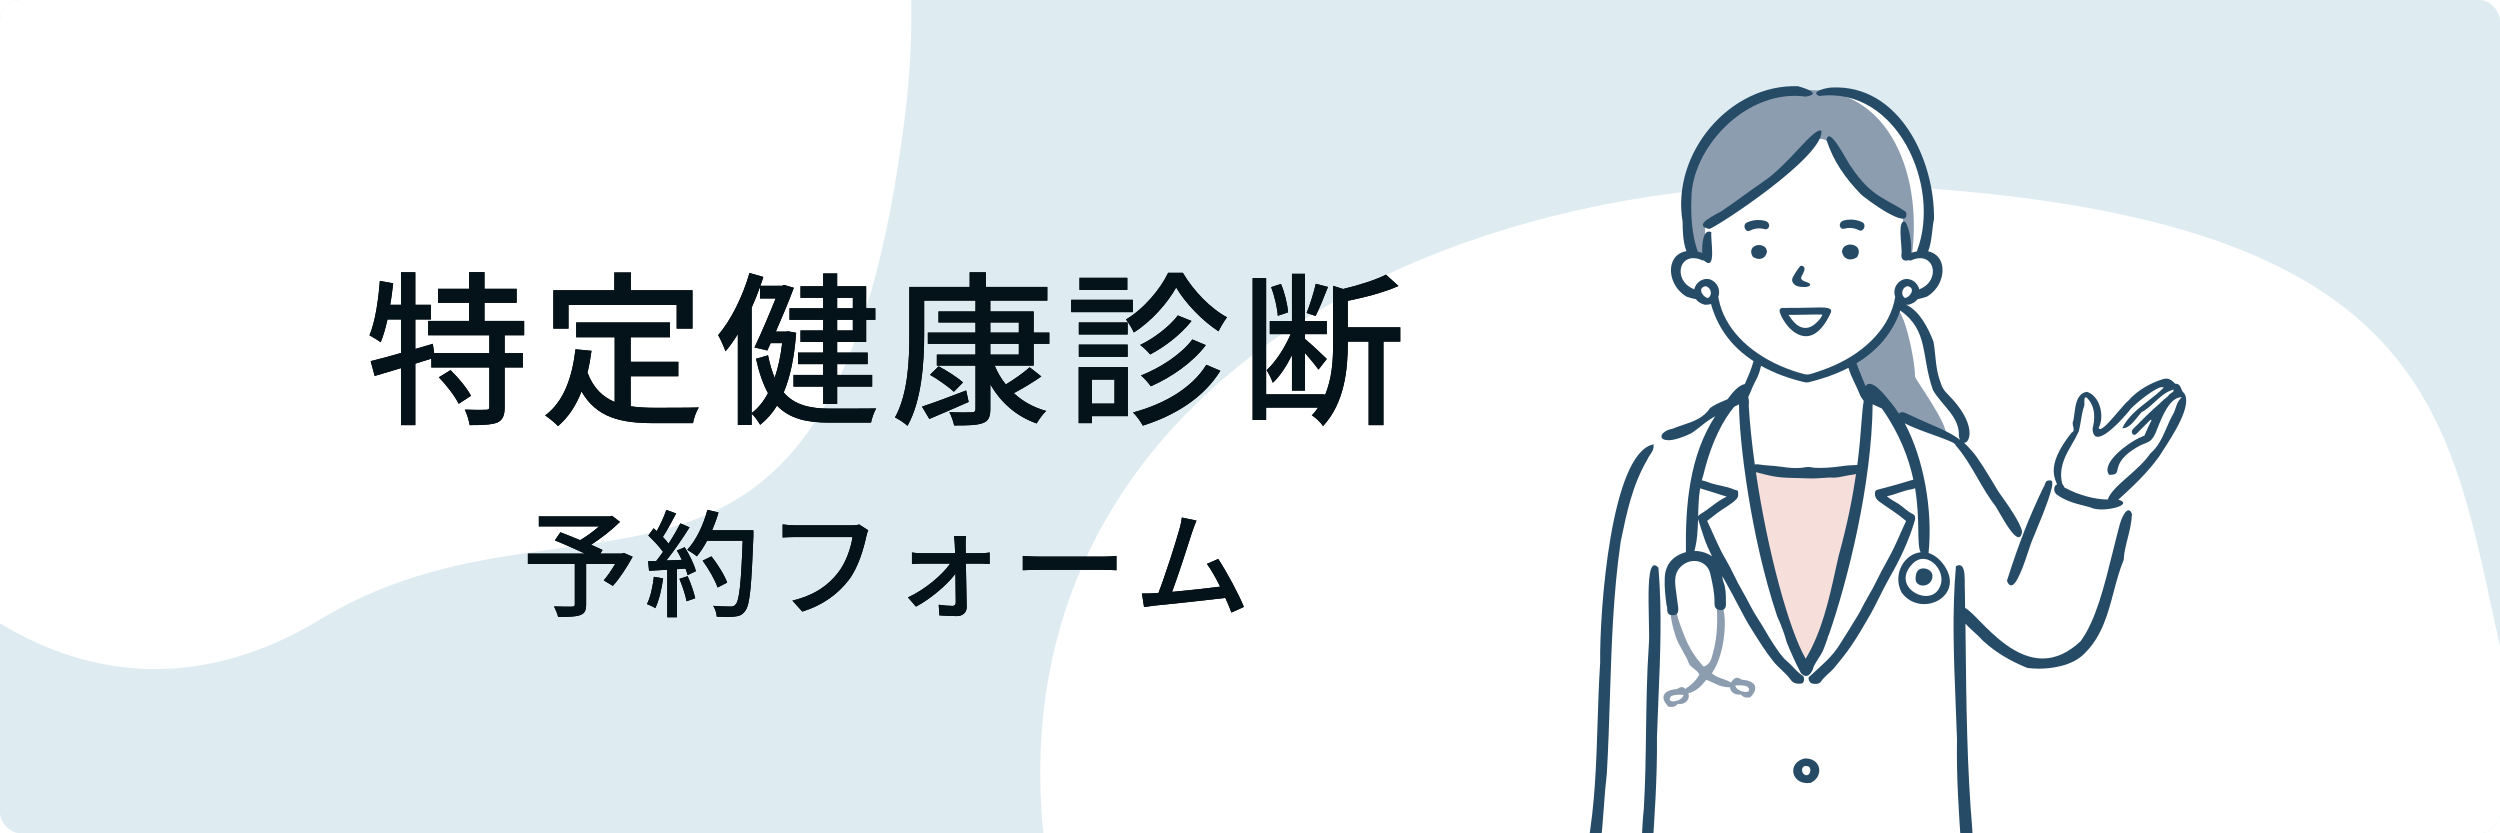 <?xml version="1.0" encoding="UTF-8"?><svg xmlns="http://www.w3.org/2000/svg" xmlns:xlink="http://www.w3.org/1999/xlink" viewBox="0 0 600 200"><defs><style>.cls-1{fill:#04131a;}.cls-1,.cls-2,.cls-3,.cls-4,.cls-5,.cls-6,.cls-7,.cls-8{stroke-width:0px;}.cls-3{fill:none;}.cls-4{fill:#264b66;}.cls-5{fill:#fff;}.cls-9{clip-path:url(#clippath);}.cls-6{fill:#8d9db0;}.cls-7{fill:#deebf1;}.cls-8{fill:#f6deda;}</style><clipPath id="clippath"><rect class="cls-3" width="600" height="200" rx="5" ry="5"/></clipPath></defs><g class="cls-9"><rect class="cls-7" width="600" height="200"/><path class="cls-5" d="m626.71,221.24c80.92,113.51-101.69,226.56-176.81,176.81-104.09-68.93-200.24-114.92-200.24-212.57,0-97.65,102.71-145.84,200.24-141.05,186.71,9.17,120.13,97.29,176.81,176.81Z"/><path class="cls-5" d="m76.82,148.68C-11.5,202.16-84.89,61.03-43.99,8.3,12.68-64.77,51.96-133.24,124.09-127.84c72.12,5.4,102.04,83.93,93.1,155.7-17.1,137.4-78.51,83.34-140.37,120.81Z"/><g><path class="cls-5" d="m433.33,22.22s-10.53-3.2-20.35,7.64c-9.82,10.84-8.81,19.1-8.34,22.14.47,3.04,1.33,8.81,1.33,8.81,0,0-2.42.47-3.43,1.72s-1.33,1.87-.7,3.27c.62,1.4.94,3.35,3.27,4.21,2.34.86,5.77,1.95,5.77,1.95,0,0,1.72,4.52,2.03,5.22.31.7,2.18,3.98,3.35,4.91,1.17.94,5.3,3.98,5.3,3.98,0,0-.47,2.96-.7,3.82-.23.86-1.21,3.09-2.67,4.27s-1.77,1.11-2.79,2.43c-1.01,1.33-1.01.47-2.73,1.33-1.72.86-1.87,1.33-2.81,2.11s-3.04,2.26-4.37,2.65c-1.33.39-5.77,2.18-5.77,2.18,0,0-3.98,1.95-5.38,4.37-1.4,2.42-4.68,9.04-6.71,20.27-2.03,11.23-2.42,32.51-2.42,32.51l-3.03,42.96,1.81,2.44,1.09.59-2.11,17.56s-.66,2.64.13,4.75,3.3,4.62,3.96,5.15,6.6,2.9,6.6,2.9l-.66,11.88-1.85,16.77,1.85,1.58,3.17.79-1.32,12.81,1,1.39s3.76,1.91,4.28,1.91,13.73,2.64,13.73,2.64l2.11,14.92s3.83,15.45,4.49,20.33c.66,4.89,1.85,10.3.92,14.39s-.53,6.73-1.19,8.45-2.24,3.83-4.49,6.73c-2.24,2.9-2.77,3.57-6.47,6.6-3.7,3.04-4.75,3.83-7.26,6.21s-4.09,2.77-3.3,4.36,2.9,3.7,4.89,3.7,6.07,1.32,8.32.79c2.24-.53,4.36-.26,6.47-3.04s7.13-5.41,8.71-6.07c1.58-.66,5.55-.4,5.55-.4,0,0-.4,3.04.79,5.02s4.36,4.75,8.32,6.6c3.96,1.85,7.53,1.72,7.53,1.72,0,0,3.7-2.11,4.89-5.02,1.19-2.9,2.38-2.24,1.72-7.13-.66-4.89-1.58-8.05-3.04-10.3s-2.77-9.38-2.77-9.38l5.55-58.49,7.79-2.11s7.79-1.72,8.05-2.77-.92-14.39-.92-14.39c0,0,3.57-.4,4.36-1.32s.53-5.55.53-5.55l-1.98-35.39-3.3-80.28s2.9,2.38,3.17,3.04,6.87,6.21,8.45,7.53,7,2.77,8.32,2.64c1.32-.13,7.39.66,10.56-4.75,3.17-5.41,5.28-13.2,5.28-13.2l4.89-17.69-2.51-3.17s-1.32-1.58-.92-1.98,5.81-5.15,5.81-5.15c0,0,6.47-7.53,6.6-8.19s4.09-9.11,4.09-9.11c0,0,.4-1.38-.07-1.47-.47-.09-.56-.56-1.18-1.32-.61-.75-1.5-.85-1.93-1.08-.42-.24-.89-.85-1.74-.56-.85.28-2.12.61-3.9,2.07-1.79,1.46-7.62,7.33-8.88,8.6-1.27,1.27-2.59,1.6-2.87,1.08-.28-.52-.38-2.02-.24-2.4.14-.38.28-4.37-.66-5.17-.94-.8-1.03-1.36-1.5-1.36s-1.5-.19-1.69,1.03c-.19,1.22-.42,3.57-.47,5.31-.05,1.74-.99,3.34-.99,3.34,0,0-1.08,1.55-1.93,3.34s-1.83,3.29-1.93,5.17c-.09,1.88.47,3.9.61,4.51.14.61-2.54-1.83-2.54-1.83l-5.69,14.43-5.88-8.27s-9.87-14.85-9.87-15.04.56-.61.75-2.12c.19-1.5-.38-4-1.93-5.83-1.55-1.83-4.94-5.74-5.59-8.32-.66-2.59-.38-7.47-1.27-9.5-.89-2.02-2.12-4.56-3.85-5.64-1.74-1.08-2.87-2.77-2.87-2.77,0,0,1.41-.28,2.16-.33.75-.05,1.69-.8,1.88-1.22.19-.42,1.6-.66,1.6-.66,0,0,1.5-.8,1.88-1.32.38-.52,1.69-.85,1.55-3.1-.14-2.26-.85-4.23-2.16-4.75s-1.5.38-.89-1.97c.61-2.35,1.03-7.33,1.03-7.33,0,0-1.32-10.34-1.83-12.22-.52-1.88-2.21-5.12-4.04-7.76s-6.53-7.52-10.2-8.56c-3.67-1.03-8.51-1.13-8.51-1.13l-2.07.24-.71.24-2.14-.41Z"/><g><path class="cls-8" d="m419.51,112.12c1.19,9.88,7.67,40,13.65,48.54,5.08-6.25,12.46-40.32,13.65-48.02-7.34,1.45-14.82,2.09-27.29-.52Z"/><g><path class="cls-6" d="m417.81,166.68c-2.44.37-3.66-2.24-1.52-3.83.7-.48,1.18-.02,1.8.29,2.96.18,4.38,1.83,1.94,4.24-1.17.11-1.59-.01-2.23-.69Zm1.62-1.87c-.97-.44-2.04-.33-2.96-.31.18,1.65,4.59,2.36,2.96.31Z"/><path class="cls-6" d="m400.47,169.63c-2.44-2.4-1.01-4.06,1.94-4.24.62-.3,1.1-.76,1.8-.29,2.14,1.59.92,4.2-1.52,3.83-.64.68-1.06.81-2.23.69Zm3.58-2.87c-.93-.02-1.99-.13-2.96.31-1.62,2.05,2.78,1.34,2.96-.31Z"/><path class="cls-6" d="m404.63,166.48c.16,0,.37-.05.57-.1l.08-.02c1.87-.46,3.11-1.78,4.08-3.02l.14-.18.22.08c.53.19,1.04.43,1.53.67.92.44,1.79.85,2.78.95.12.01.25.03.38.05.19.03.37.05.54.05.3,0,.51-.08.63-.48.17-.52-.08-.69-.82-1.03l-.1-.05c-.39-.18-.82-.33-1.23-.47-.8-.28-1.63-.57-2.35-1.15l-.23-.19.16-.24c2.66-4.02,3.55-11.57,2.55-15.39-.28-1.07-.69-1.82-1.2-2.21-.25.43-.36.95-.32,1.61.17,3.19.21,7.37-.95,11.44-.04.14-.08.28-.11.42-.27,1.01-.57,2.15-1.91,2.69l-.21.08-.15-.17c-1.89-2.09-3.31-4.35-4.34-6.92-1-2.49-2.03-5.07-2.3-7.86-.03-.27-.11-.31-.48-.35-.09-.01-.19-.02-.27-.04-.04,0-.08-.01-.11-.01-.21,0-.27.29-.29.52-.19,2.68.51,5.23,1.18,7.41.39,1.27,1.05,2.42,1.68,3.53.56.97,1.13,1.97,1.53,3.06.2.54.66.89,1.15,1.26.48.36.97.74,1.31,1.33l.09.16-.1.16c-.72,1.22-1.73,2.24-3.11,3.14-.56.36-.53.71-.43.99.08.24.19.28.37.28Z"/></g><g><path class="cls-6" d="m430.25,21.92c-31.58,2.35-28.63,41.02-21.09,40.18,0,.04.07-8.37.07-8.51,4.01-1.97,17.92-10.6,20.67-14.21,10.63-15.54,11.17,3.37,18.12,6.99,3.03,2.97,8.76,5.68,8.57,5.68,1.07,6.58-.58,9.88,2.27,9.28,2.7-20.34-6.16-42.56-28.63-39.41Z"/><path class="cls-6" d="m453.74,77.6c-1.26,2.99-6.94,8.57-9.42,9.39,3.29,10.16,2.98,5.63,7.33,9.53,3.37,5.56,11.03,5.79,15.36,7.92.57-2.66-7.36-13.45-7.41-14.03.08-4.68-4.11-23.48-5.85-12.81Z"/></g></g><g><path class="cls-4" d="m436.12,73.8c-2.65.05-5.23.13-7.9.1-.43,0-.97-.03-1.09.47-.08.35.08.77.21,1.1.27.7.68,1.35,1.1,1.97.94,1.34,2.25,2.63,3.87,3.09.36.1.73.16,1.11.16,2.35,0,4-2.1,5.1-3.94.32-.54.64-1.12.87-1.71.05-.12.08-.24.09-.36,0-.03,0-.05,0-.08-.04-.65-1.1-.72-1.58-.77-.6-.06-1.19-.04-1.79-.03Zm.97,2.29c-.3.54-.76,1-1.21,1.42-.7.66-1.6,1.19-2.58,1.19-1.89,0-3.12-1.74-4.07-3.14,2.54.04,5.37-.1,7.86-.08.43,0,.24.17,0,.6Z"/><path class="cls-4" d="m432.79,65.49c.3-.52.38-1,.22-1.32-.12-.23-.36-.38-.65-.39-.29,0-.42.18-.53.34l-.45.63c-.12.17-.25.35-.36.53-.09.15-.18.29-.27.44-.07.13-.15.25-.24.41-.16.25-.32.51-.38.82-.09.44.07.89.44,1.25.4.39.98.55,1.4.62.27.04.55.05.82.06h.09c.07,0,.14,0,.21,0,.33,0,.59-.03.82-.11.41-.13.6-.32.53-.55-.05-.12-.19-.2-.34-.29l-.04-.02c-.16-.09-.32-.16-.45-.21-.1-.04-.2-.07-.31-.1-.14-.04-.26-.08-.38-.13-.21-.1-.38-.24-.51-.4-.1-.13-.15-.25-.15-.36,0-.2.11-.4.22-.58.12-.2.22-.41.32-.63Z"/><path class="cls-4" d="m422.19,58.8c-.75,0-1.41.33-1.72.86-.21.37-.35,1,.18,1.91l.02.04.04.03c.46.32,1,.5,1.49.5h0c.99,0,1.69-.67,1.88-1.79v-.05s-.23-.7-.23-.7l-.02-.02c-.33-.48-.95-.77-1.64-.77Z"/><path class="cls-4" d="m444.09,58.69c-.74,0-1.4.31-1.75.82l-.02.03-.26.75v.06c.21,1.2.96,1.91,2.01,1.91h0c.53,0,1.1-.19,1.59-.53l.04-.03.03-.05c.56-.97.41-1.65.19-2.04-.33-.57-1.03-.92-1.83-.92Z"/><path class="cls-4" d="m424.6,54.24c.05-.54-.32-1.04-.89-1.2-.32-.09-.65-.16-.99-.2-1.23-.15-2.49.07-3.55.61-.47.24-.55.73-.47,1.11.09.41.39.85.81.9.14.02.29-.01.44-.09.91-.47,1.86-.65,2.81-.53.27.03.54.09.81.17.04.01.08.02.12.02.18.02.36-.03.52-.14.21-.15.35-.4.37-.64Z"/><path class="cls-4" d="m446.64,55.36c.42-.05.73-.49.81-.9.08-.38,0-.87-.47-1.11-1.06-.54-2.32-.76-3.55-.61-.33.04-.67.11-.99.2-.57.16-.94.67-.89,1.2.02.24.17.49.37.64.16.12.34.17.52.14.04,0,.08-.01.12-.02.27-.08.55-.13.81-.17.95-.11,1.9.06,2.81.53.15.08.3.11.44.09Z"/><path class="cls-4" d="m436.56,184.27c-.32-1.36-1.57-2.24-3.18-2.24-.08,0-.16,0-.25,0h-.02s-.02,0-.02,0c-2.22.55-2.84,2.12-2.7,3.29.15,1.27,1.27,2.63,3.36,2.63.25,0,.52-.02.79-.06h.03s.03-.02.03-.02c1.73-.85,2.23-2.42,1.96-3.61Zm-2.99,1.79c-.11,0-.23-.02-.33-.06-.65-.31-.83-.97-.72-1.46.04-.16.2-.69.79-.69.05,0,.11,0,.17.01h.02s.07,0,.1,0c.65,0,.89.51.89.98,0,.58-.35,1.21-.92,1.21Z"/><path class="cls-4" d="m459.74,138.86c-.02,1,.71,1.68,1.78,1.67,1.34-.01,2.3-1.03,2.27-2.39-.02-.93-1.04-1.73-2.17-1.72-1.26.01-1.85.78-1.88,2.44Z"/><path class="cls-4" d="m510.83,122.47c-.92,0-1.86,2.51-2.08,3.38-.59,2.19-1.16,4.47-1.7,6.68-2.09,8.41-4.06,16.35-7.68,21.33-2.91,2.77-5.99,4.18-9.13,4.18h0c-6.29,0-11.69-5.5-15.26-9.14-1.43-1.46-2.55-2.59-3.35-3-.02-1.55-.04-3.1-.07-4.64-.03-.27-.02-.69-.02-1.19,0-1.46.02-3.45-.69-4.16-.18-.18-.39-.27-.64-.27-.22,0-.47.08-.74.22l-.05.03v.06c-.96,10.97-.5,22.23-.06,33.12.11,2.76.23,5.61.32,8.39-.16,8.99.43,17.48,1.05,26.46.27,3.86.55,7.85.75,11.84-.07,2.42.16,4.78.39,7.07.35,3.5.67,6.82,0,10.4.15,1.52.3,3.03.45,4.53.61,6.07,1.19,11.81,1.28,17.99.11,3.17.26,6.62.87,10.9-.93.43-1.13.58-1.18.67h-.05c-.46.12-1.08.26-1.9.46-12.55,2.28-25.23,3.44-37.69,3.44h-.84c-12.88-.08-25.27-1.26-37.88-3.63-.17-.03-.33-.05-.49-.07-.77-.11-1.38-.2-1.63-.56-.16-.23-.18-.57-.07-1.05.85-4.8,1.03-9.83,1.21-14.69.18-4.94.37-10.05,1.25-14.9.44-1.75.24-3.38.04-4.95-.1-.82-.21-1.66-.21-2.48.49-5.76.79-10.95.95-16.33.15-2.32.31-4.64.47-6.95.65-9.38,1.31-19.09,1.22-28.68.1-3.1.23-6.25.36-9.29.43-10.26.88-20.88,0-31.33v-.04s-.03-.03-.03-.03c-.34-.39-.63-.58-.91-.58-.17,0-.32.07-.46.21-1.15,1.17-1.02,7.36-.9,12.82.06,2.71.11,5.06-.02,6.25-.47,6.87-.56,13.86-.66,20.62-.08,6.1-.17,12.41-.53,18.52-.24,2.25-.35,4.44-.46,6.55-.11,2.04-.21,4.15-.43,6.24-.12.4-.57.59-1.37.59-1.31,0-3.3-.54-4.9-.98-.82-.22-1.53-.42-2.08-.52-.19-.02-.38-.04-.55-.04-.74,0-1.31.23-1.76.72-.15.27-.15.54,0,.8.1.17.27.33.49.48.02.26.04.53.06.78.08.92.15,1.86-.04,2.8l-.11.5c-.19.89-.38,1.81-.49,2.72-.06.52-.05,1.05-.04,1.57.01.61.02,1.19-.07,1.72-.38,2.21-.68,4.48-.97,6.67l-.2,1.52c-.15,1.13-.36,2.69.33,4.01l.28.54c.86,1.68,1.67,3.26,3.16,4.46,2.31,1.86,4.49,3.22,6.68,4.18.01,0,.03.01.04.02-.21,3.65-.46,7.32-.76,10.99-.3,2.24-.32,4.44-.33,6.57-.02,3.06-.04,5.95-.84,8.95-.08.97.24,1.91.92,2.66.79.87,2.01,1.4,3.24,1.41.23.04.46.08.69.13-.54,4.37-1.21,8.54-1.26,13.13.27,2.03,11.75,4.91,18.7,5.97.76,4.89,1.87,10.28,3.04,15.98,3.98,19.4,8.09,39.45.34,45.88-3.73,4.44-7.96,7.86-11.35,10.61-4.19,3.39-7.22,5.84-7.15,8.24.03,1.21.89,2.4,2.6,3.64,4.56,1.63,8.19,2.43,11.08,2.43h0c4.64,0,6.79-2.07,9.06-4.25,1.63-1.57,3.31-3.19,6.01-4.2,3.87-1.17,4.79-2.25,4.73-2.7-.04-.32-.62-.63-1.82-.63-2.5,0-8.02,1.53-12.86,7.28-1.43,1.3-4.51,1.49-6.22,1.49-4.31,0-9.24-1.18-9.69-3.1-.21-.87.48-1.74,2.05-2.59,2.05-2.09,3.11-2.83,4.03-2.83.51,0,.95.22,1.5.51.86.44,2.03,1.05,4.3,1.13.46.08.96.12,1.51.12,6.33,0,16.4-5.21,17.66-8.41.21-.54.16-.98-.15-1.35-1.87.51-3.93,1.7-6.1,2.96-3.58,2.08-7.65,4.43-12.07,4.43h0c-1.53,0-3.04-.29-4.5-.86l-.29-.11.23-.21c18.16-16.85,16.09-26.95,12.66-43.67-.63-3.08-1.29-6.27-1.88-9.8-1.26-4.51-2.26-11.26-3.23-17.78-.09-.59-.19-1.23-.29-1.9,5.93.42,11.88,1.27,17.79,1.16.2,3.08.45,6.7.75,11.03.97,13.9,2.07,29.66,1.54,31.35l-.03.09-.09.03v.12c-.37,3.36-.55,6.69-.73,9.91-.22,3.94-.5,8.15-1.08,12.25-.31,2.19-.68,4.18-1.13,6.1-.18.79-.45,1.6-.71,2.38-.38,1.13-.76,2.3-.9,3.43-.42,3.41,3.19,6.88,6.41,8.81,3.14,1.89,7.17,3.2,10.8,3.51.09,0,.19.01.28.01,1.71,0,3.64-1.2,5.42-3.37,1.02-1.25,1.86-2.61,2.49-4.05l.07-.17c.55-1.25,1.06-2.43,1.05-3.84,0-1.18-.25-2.37-.51-3.48-.8-3.49-1.52-6.38-2.94-9.16-.94-1.82-1.83-3.53-2-5.79-.61-14.19,1.24-28.66,3.03-42.66.74-5.76,1.48-12.2,2.05-18.52,1.64-.31,3.26-.7,4.88-1.21,3.4-.65,8.65-1.55,10.66-3.86.02-3.66-.32-7.04-.89-10.94-.25-1.08-.07-1.87-.32-2.5,1.44-.34,2.84-.71,4.22-1.1h.02s.02-.02.02-.02c1.81-1.5,1.37-3.51.94-5.45-.2-.92-.41-1.87-.37-2.75-.12-8.52-.65-17.18-1.17-25.55-.46-7.46-.93-15.14-1.11-22.75-.33-2.02-.44-4.08-.5-6.13-.19-.65-.18-1.61-.16-2.89.01-.85.03-1.84-.01-2.99,0-.14-.01-.28-.02-.42,0-.02,0-.03,0-.05-.02-.35-.04-.72-.06-1.1-1.27-15.17-1.42-29.79-1.59-45.28-.01-1.33-.03-2.67-.04-4.02.61.71,1.33,1.36,2.08,2.04.72.65,1.47,1.33,2.12,2.07,3,2.74,6.28,4.75,10.67,6.54.88.11,1.81.17,2.75.17h0c2.35,0,8.16-.39,11.34-4.04,3.87-4,5.26-9.27,6.61-14.37.68-2.58,1.39-5.25,2.41-7.7v-.02s0-.02,0-.02c.08-1.68.49-3.3.92-5.01.47-1.84.95-3.74,1.06-5.89v-.02s0-.02,0-.02c-.2-.61-.46-.92-.79-.92Zm-119.26,113.77c-1.31-.7-2.67-1.43-3.92-2.44-3.12-2.55-3.93-4.57-3.47-8.64.08-.67.2-1.33.32-1.98.17-.92.35-1.87.4-2.85.08-1.77.25-3.56.43-5.3.11-1.15.23-2.33.32-3.5.03-.39.11-.79.18-1.17.09-.48.18-.96.19-1.47,2.43.61,5.66.92,7.41.94-.2,4.02-.37,8.05-.53,11.95-.13,3.08-.26,6.19-.41,9.33-.1-.2-.26-.38-.4-.55-.06-.07-.12-.14-.18-.21-.79-1.01-1.19-2.01-1.21-2.99-.02-1.19-.13-2.39-.25-3.54-.12-1.21-.24-2.47-.25-3.71,0-.61-.24-1.02-.65-1.13-.06-.02-.12-.02-.17-.02-.35,0-.46.34-.57.65-.03.08-.06.17-.09.25-.37.87-.36,1.79-.34,2.69.01.84.02,1.71-.28,2.54v.02s0,.02,0,.02c.1.51.16,1.04.23,1.56.24,1.87.48,3.8,2.12,5.16.42.35.81.52,1.15.52.24,0,.47-.1.67-.27.08-.07.15-.15.2-.23-.07,1.57-.15,3.15-.24,4.73-.22-.12-.43-.24-.65-.35Zm62.73,130.27c0,3.62-1.53,8.56-5.88,10.54l-.06.03h-.06c-4.23-.76-11.66-3.47-13.61-7.55-.73-1.52-.57-3.06.47-4.59l.02-.03v-.03c.26-.92.47-1.52.65-1.77l.13-.19.17.16c.14.13.34.39.5.6.65.86,1.64,2.15,3.45,2.39h.02s.02.01.02.01c1.9.74,3.71,1.11,5.38,1.11,3.04,0,5.06-1.21,6.41-2.01.62-.37,1.16-.69,1.49-.69.41,0,.69.62.9,2.02Zm-2.17-58.1c-.23,1.94-.57,4.31-.92,6.81-1.1,7.75-2.23,15.76-2.55,23.71-.12,3.02-.19,7,.35,10.99.46,3.41,1.36,5.92,2.89,8.13l.13.19c.3.43.61.87.81,1.38.25.64.33,1.81-.27,2.41-1.27,1.28-4.46,2.71-5.67,2.71-.1,0-.16-.01-.2-.02h-.04s-.04,0-.04,0c-.63.04-1.24.06-1.8.06-3.2,0-5.37-.64-6.63-1.94-1.98-2.05-1.52-5.56-1.03-9.28.1-.8.21-1.62.3-2.46.04-4.38.35-8.69.65-12.86.38-5.25.73-10.22.6-15.35-.33-4.68-.58-9.42-.82-14.01v-.04c-.3-5.58-.65-12.07-1.15-18.34.24-.02.47-.04.71-.06,5.6-.46,11.14-.51,16.57-1.23-.88,6.53-1.69,13.14-1.87,19.24Zm17.26-25.42c-4.42,1.95-9.02,2.38-13.61,3.92-8.27.83-16.03,1.18-24.3,1.39-11.82-.39-23.55-1.17-34.38-5.26-1.07-3.89.36-8.31.61-12.46,12.16,2.11,21.54,3.02,30.83,3.02,1.34,0,2.69-.02,4.02-.06,1.35.02,2.67.03,3.94.03,12.71,0,23.19-.91,32.34-2.83.37,4.14,1.47,8.67.55,12.25Z"/><path class="cls-4" d="m481.67,139.36v.03c.27.74.59,1.1.99,1.1,1.36,0,2.97-4.59,4.38-8.89.3-.92.54-1.65.65-1.85.18-.45.41-1,.67-1.61,2.33-5.6,4.76-11.67,4.08-12.68-.08-.11-.19-.17-.33-.17-.04,0-.09,0-.11.01-.04,0-.08,0-.12,0-.78,0-.91.37-1.09.88-.09.26-.2.56-.42.9-3.27,6.74-5.95,13.6-8.68,22.24v.03Z"/><path class="cls-4" d="m524.11,94.28c-.3-.19-.44-.55-.59-.93-.24-.61-.48-1.24-1.4-1.26h-.09s-.05-.07-.05-.07c-.73-.71-1.41-1.39-2.75-1.07-.43.13-.86.28-1.29.44-2.86,1.09-5.38,2.76-7.1,4.73v.02s-.03.01-.03.01c-.47.35-1.35,1.38-2.38,2.58-1.54,1.8-3.29,3.85-4.19,4.19-.16.06-.28.07-.38.02-.06-.03-.11-.08-.14-.16l-.04-.09.04-.09c.79-1.54.79-3.83.01-5.68-.63-1.49-1.66-2.52-2.91-2.89-.19.04-.36.09-.53.15-1.87.71-2.16,2.95-2.44,5.12-.07.52-.14,1.06-.23,1.57v.03s-.02.03-.02.03c-.27.46-.15.98-.03,1.48.14.59.27,1.15-.38,1.41-5.65,7.12-4.38,10.26-3.62,12.14.04.1.08.2.12.3-.26.08-.47.29-.59.6-.19.49-.12,1.27.49,1.82,2.2,1.59,4.43,2.15,7.01,2.8.34.09.69.17,1.02.26.81.43,1.96.53,2.79.53h0c2.25,0,5.07-.7,5.15-1.52.03-.34-.35-.6-1.17-.82,3.25-2.96,6.89-6.31,9.79-10.36.17-.27.37-.56.57-.88l.04-.07c2.81-4.3,7.52-11.51,5.33-14.35Zm-.82,1.43c-.6.58-.87,1.41-1.14,2.21-.22.66-.45,1.35-.86,1.92-.48.91-.89,1.85-1.29,2.78-1,2.31-1.95,4.5-3.95,6.25-1.38,2.01-3.4,3.79-5.36,5.52-2.18,1.92-4.25,3.75-4.84,5.5-3.29-.04-7.04-1.09-10.4-2.9-.11-.28-.27-.57-.51-.89l-.03-.03v-.04c-.41-1.88-.31-3.38.34-5.36.53-1.51,1.25-2.74,2-4.04.55-.95,1.12-1.94,1.65-3.08.24-.91.38-1.79.52-2.64.19-1.16.39-2.36.82-3.63.03-.18.02-.42.01-.68-.02-.77.01-1.12.26-1.22.06-.02.13-.02.21,0h.05s.04.05.04.05c2.35,2.26,1.89,5.61,1.41,7.41.02.95.24,1.55.65,1.83.33.22.8.22,1.38,0,2.61-.99,6.68-5.98,6.7-6,.55-1.02,5.25-4.85,7.32-5.64.34-.13.59-.16.74-.11l.28.11-.21.21c-1.05,1.03-2.24,1.96-3.49,2.94-2.44,1.9-4.96,3.86-6.25,6.59.29.02.59-.02.89-.14,1.07-.41,2.03-1.61,2.88-2.67.28-.35.55-.69.8-.97l.02-.03.03-.02c1.15-.6,2.16-1.53,3.14-2.43,1.2-1.1,2.43-2.24,3.96-2.82.1-.04.2-.07.31-.11l.09-.03h.02s.19-.06.19-.06l-.03.31c0,.07-.03.27-.86.73-.21.22-.4.45-.6.68-.57.42-1.12.89-1.61,1.4-.02.03-.05.05-.07.08-2.31,1.97-4.45,4.13-6.59,6.3-.28.28-.37.73-.16,1.08.19.31.64.41.91.13.05-.05.1-.1.15-.15.04-.02.07-.04.1-.07.19-.21.39-.41.58-.62.88-.89,1.77-1.78,2.67-2.65l.21.15c-.55,1.06-1.09,2.21-1.68,3.62l-.03.08-.08.03c-.09.03-.18.06-.28.1-2.5.95-7.6,4.46-8.41,7.36-.21.74-.11,1.39.3,1.91.6,0,1.01-.04,1.3-.15.52-.2.6-.58.72-1.16.27-1.31.91-2.35,1.88-3.28,1-.96,2.19-1.71,3.39-2.38.87-.49,2.12-.7,2.82-1.44.98-1.03,1.33-2.48,1.88-3.75.88-2.02,2.25-5.47,4.5-6.32.14-.05.28-.09.42-.1l.55-.06-.39.39Z"/><path class="cls-4" d="m422.95,43.76c-3.27,2.24-6.29,4.55-9.57,6.77-1.4.97-7.53,3.47-3.15,4.43,1.83-.5,27.63-17.37,26.91-23.58-1.98-.83-7.74,8.13-14.2,12.39Z"/><path class="cls-4" d="m457.43,50.87c-4.53-3.16-8.33-3.47-13.15-10.85-.75-.67-5.28-10.23-5.92-6.42,1.66,5.1,4.51,9.16,8.24,13.01.89.9,12.14,9.3,10.83,4.26Z"/><path class="cls-4" d="m400.29,105.67h0c.96,0,2.66-.3,5.49-1.62,1.71-1.02,3.22-2.58,4.94-3.59.29-.21.61-.39.92-.56-6.21,9.55-7.17,21.38-7.02,32.61-3.21.92-4.93,2.98-5.08,6.14-.11,2.25.16,4.63.41,6.45.01.08.04.17.07.27.06.17.12.36.11.57-.04.66.07,1.13.32,1.39.2.21.5.31.93.31.07,0,.14,0,.21,0,.43-.03.74-.15.92-.37.24-.28.32-.74.26-1.48l-.17-1.27c-.13-.94-.25-1.89-.38-2.84-.28-2.2-.57-4.47,1.79-6.19.78-.57,1.69-.87,2.63-.87,1.87,0,3.41,1.22,3.82,3.03l.02.1c.51,2.23,1.04,4.54,1,6.91-.02,1.01.26,1.5.97,1.68.22.06.42.09.6.09.35,0,.63-.1.83-.31.24-.25.37-.66.35-1.18,0-.29,0-.59-.01-.89-.01-1.45-.03-2.95-.57-4.33-.19-.49-.26-.98-.3-1.46.3.54.6,1.07.9,1.6,2.14,3.69,3.89,7.59,6.16,11.2,1.66,2.64,3.27,5.28,5.24,7.72,1.27,1.57,2.94,2.71,4.1,4.34.53.75,1.17.96,1.99.97.47,0,.99-.02,1.15-.53.16-.51.18-1.13-.36-1.48-1.37-.89-2.29-2.25-3.53-3.28-1.41-1.18-2.37-2.75-3.4-4.28-1.32-1.98-2.4-4.09-3.71-6.05-1.42-2.13-2.44-4.46-3.73-6.65-1.46-2.47-2.56-5.16-4.02-7.63-1.75-2.95-2.95-6.14-4.43-9.18.95-.73,1.75-1.36,2.56-1.98,1.46-1.11,3.15-1.89,4.46-3.23.55-.57.44-1.13.41-1.71-.03-.56-.58-.42-.93-.58-1.97-.91-4.17-.96-6.17-1.76-.52-.21-1.06-.35-1.61-.48.1-.37.2-.74.33-1.11,2.16-8.87,5.1-13.68,7.44-16.53.39-.19.77-.38,1.17-.59-.01,8.37,2.73,31.7,9.17,50.92.32.69.63,1.39.91,2.1.58,1.48,1.03,2.81,1.38,4.11,1.04,2.58,2.15,5.03,3.35,7.3.41.5.84.76,1.26.76.96,0,1.63-1.3,1.91-2.4.35-.67.71-1.22,1.05-1.76.52-.8,1.01-1.55,1.4-2.62.24-.63.49-1.3.74-2.01.1-.46.25-.91.47-1.33,4.47-12.94,10.22-35.86,10.43-55.08.7.33,1.31.6,1.84.84.14.06.26.12.39.18,4.3,6.13,6.45,11.97,7.54,17.06-.06.02-.12.03-.19.05-1.27.36-2.53.77-3.8,1.13-1.54.43-3.08.85-4.63,1.24-.54.14-.59.49-.6.93-.04,1.34,1.03,1.92,1.88,2.51,1.84,1.29,3.75,2.48,5.59,4.06-.81,1.8-1.63,3.64-2.46,5.47-1.38,3.06-3.19,5.9-4.63,8.93-1.15,2.42-2.66,4.67-3.83,7.08-.53,1.1-1.25,2.07-1.85,3.11-.96,1.66-2.07,3.27-3.06,4.91-1.8,3-4.41,5.15-6.91,7.44-.31.28-.73.46-.66.94.07.52.35,1,.86,1.13.74.19,1.67.16,2.09-.44.93-1.33,2.28-2.2,3.3-3.42,1.38-1.67,2.72-3.34,3.95-5.13,1.55-2.24,2.89-4.6,4.25-6.93,1.82-3.1,3.23-6.44,5.02-9.56,2.4-4.17,4.45-8.48,5.86-13.08.21-.68.58-1.68-.33-2.12-1.31-.63-2.28-1.71-3.48-2.48-.89-.57-1.89-1.03-2.73-1.79,2.07-.39,3.88-1.34,5.9-1.66.28-.04.57-.13.87-.27,1.3,7.74.31,13.45,1.34,15.38-3.83.37-6.86,5.18-4.58,9.64,4.53,6.28,15.32,1.06,10.29-6.39-1.17-1.7-2.49-2.67-3.81-3.06,1.04-10.39-1.16-22.61-5.72-31.16,1.7.95,4.41,1.92,6.91,2.82,2.48.89,5.3,1.91,5.24,2.34v.05s.03.04.03.04c2.15,2.47,3.76,5.26,5.32,7.96,1.32,2.29,2.69,4.66,4.37,6.81.16.27.36.61.58,1,1.83,3.2,3.71,6.33,4.87,6.33h0c.44,0,.72-.43.84-1.32-.34-2.14-3.65-6.77-5.24-9-.18-.25-.34-.48-.47-.67-.2-.33-.42-.7-.66-1.1-1.74-2.91-4.38-7.3-5.74-8.68-.61-.72-1.21-1.33-1.82-1.87,1.54.06,3.15-4.63-3.93-11.69-1-1-1.32-1.6-1.7-2.78-1.28-3.39-1.1-6.28-1.69-9.79-1.26-3.26-3.3-7.35-6.58-8.9.2.02.4.02.61.01,1.03-.27,1.72-.75,2.14-1.33.77-.17,1.55-.36,2.26-.62,3.27-1.99,4.23-5.6,3.49-7.98-.48-1.54-1.62-2.55-3.21-2.89.93-2.19,1.02-6.4,1.4-7.65.23-14.05-8.2-32.48-24.58-31.66-1.01.03-5.43.94-2.95,2.04,18.57-2.4,29.28,21.55,23.52,36.97-.03.12-.06.22-.08.32-.45.08-.93.2-1.42.36.23-2.36-.44-6.32-1.45-7.5-1.84-.53-.77,5.41-.8,7.47-.27,1.33.29,2.09,1.5,1.83.05-.02.09-.04.14-.07.14.05.31.09.52.1h.03s.03-.01.03-.01c.79-.36,1.55-.55,2.23-.55,1.49,0,2.62.9,2.95,2.34.38,1.65-.37,3.92-2.93,5.03-.07.05-.15.09-.23.13-.39-1.57-1.94-2.91-3.83-2.39-1.92.72-2.54,2.71-1.94,4.23,0,0,0,0,0,0l-.04.03v.05c-.15.87-.37,1.72-.65,2.56-.28.84-.63,1.66-1.04,2.45-.41.8-.88,1.57-1.4,2.31-.53.75-1.12,1.47-1.74,2.15-.64.7-1.33,1.36-2.04,1.99-.74.64-1.52,1.24-2.32,1.81-.83.58-1.68,1.12-2.56,1.61-.9.51-1.83.98-2.78,1.4-.97.44-1.96.83-2.96,1.18-.65.23-1.3.43-1.95.66-.38.14-.73.22-1.1.31-.49.13-.97.06-1.45-.07-.85-.22-1.68-.48-2.51-.76-1.01-.34-2-.72-2.98-1.15-.95-.42-1.89-.87-2.8-1.37-.89-.49-1.75-1.01-2.59-1.58-.81-.55-1.6-1.14-2.35-1.77-.73-.61-1.43-1.26-2.08-1.96-.64-.67-1.23-1.38-1.78-2.12-.54-.73-1.02-1.49-1.45-2.28-.42-.78-.79-1.59-1.1-2.42-.3-.83-.54-1.68-.71-2.55-.03-.13-.05-.27-.07-.41v-.05s-.05-.03-.05-.03c.6-1.51-.03-3.51-1.94-4.23-1.89-.52-3.44.82-3.83,2.39-.08-.04-.16-.08-.23-.13-2.56-1.11-3.31-3.38-2.93-5.03.33-1.44,1.46-2.34,2.95-2.34.69,0,1.44.18,2.23.55h.03s.03.01.03.01c.09,0,.17-.02.25-.03,0,.02.01.03.02.05,3.15,2.8,1.5-5.1,1.78-6.78-1.83-1-2.36,2.5-2.17,4.93-.37-.12-.74-.21-1.09-.29-.63-1.92-1.93-5.71-1.49-13.96.88-11.9,13.63-25.14,27.39-23.25,4.14-.67-.34-2.07-1.82-2.49-16.38-.61-30.53,16.11-27.72,32.56-.02,1.49.03,4.75.91,7.02-1.72.28-2.96,1.31-3.47,2.94-.75,2.38.22,5.99,3.49,7.98.71.26,1.49.45,2.27.62.42.58,1.11,1.07,2.14,1.33.53.03,1-.04,1.41-.17.03.02.05.03.08.05.05.03.07.24.09.3.03.1.06.21.09.31.06.21.13.41.2.62.14.41.28.81.44,1.21.31.79.66,1.55,1.06,2.3.39.74.82,1.46,1.29,2.15.47.69.98,1.36,1.52,1.99.55.64,1.14,1.26,1.75,1.84.63.59,1.29,1.15,1.98,1.68.57.44,1.17.85,1.77,1.24-.51,1.91-1.31,3.72-2.11,5.52-1.46.21-3.05,2.14-4.13,3.63-.29.13-.58.25-.86.37-1.17.49-2.27.96-3.3,1.71h-.02s-.01.03-.01.03c-1.57,2.4-3.98,3.21-6.53,4.07-.8.27-1.63.55-2.43.88-1.78.34-2.77,1.25-2.71,1.94.05.51.63.82,1.57.82Zm9.53,25.57c.34.76.7,1.52,1.07,2.28-1.18-.82-2.67-1.29-4.23-1.3.68-2.42.8-5.01.87-7.65.01.06.03.11.05.17.75,2.16,1.31,4.41,2.24,6.49Zm4.6-12.05c-2.43,1.12-4.18,2.96-6.35,4.2-.26.15-.44.35-.52.59.06-2.26.11-4.54.48-6.78,2.09.62,4.18,1.3,6.4,2Zm-5.17-50.49c1.12.04,1.97,1.74.79,2.79-.97.22-2.97-2.27-.79-2.79Zm31.22,68.34c-1.6,7.19-3.26,14.62-7.1,21.04-3.91-6.62-9.15-25.61-11.96-44.77.05.01.1.03.14.04l.71.18c1.26.33,2.57.66,3.89.87,1.71.27,3.47.3,5.16.33.89.01,1.81.03,2.7.08.29.02.58.02.9.02.9,0,1.81-.07,2.7-.13.53-.04,1.06-.08,1.6-.1.23.03.47.04.71.04.95,0,1.89-.19,2.79-.38.63-.13,1.27-.26,1.91-.33.28-.03.56-.09.83-.16-.78,5.37-2.03,11.87-4.15,19.56-.29,1.23-.56,2.47-.84,3.71Zm24.59,4.67c-2.84,3.76-11.37-1.17-5.94-6.51,3.59-3.54,8.97,2.51,5.94,6.51Zm-7.17-73.02c2.17.53.17,3.01-.79,2.79-1.18-1.05-.33-2.76.79-2.79Zm-10.58,17.35c.71-.51,1.4-1.05,2.06-1.62.64-.56,1.26-1.15,1.84-1.78.57-.61,1.11-1.26,1.61-1.93.5-.67.96-1.37,1.38-2.09.42-.73.81-1.48,1.15-2.24.27-.6.5-1.22.72-1.85,6.89,4.85,4.94,10.96,7.85,19.1,2.15,3.73,6.42,6.36,6.21,11.01.06.37.15.67.27.91-1.95-1.49-4.11-2.43-7.22-3.79-1.4-.61-2.99-1.3-4.83-2.16-.15-.07-.28-.13-.42-.2-.53-.25-.99-.47-1.41-.47-.29,0-.55.11-.78.33-.68-1.06-1.4-2.05-2.17-2.94-1.28-1.62-4.49-5.67-5.84-3.66-.39-.88-.7-1.78-1.08-2.66-.4-.92-.78-1.86-1.07-2.83.59-.36,1.17-.73,1.74-1.13Zm-21.02,3.52c.94.39,1.89.74,2.86,1.06,1.01.33,2.04.63,3.07.9.22.06.45.09.66.16.22.07.46.1.7.11.3.01.55-.05.83-.14.29-.09.59-.15.88-.23.52-.14,1.04-.29,1.55-.44.99-.3,1.97-.63,2.94-1,.92-.35,1.83-.73,2.73-1.15.38-.18.75-.36,1.12-.56.63,2.19,1.83,4.18,2.68,6.3.21.54.57,1.09.98,1.64-.22,1.33-.38,3.05-.53,5.06-.2,2.67-.46,6.1-1.01,10.31-.43.05-.86.07-1.32.08-.48.02-.98.03-1.47.1-2.07.28-4.1.54-6.17.54-.47,0-.93-.01-1.38-.04-.19-.01-.39-.05-.6-.09-.27-.05-.56-.1-.86-.1-.16,0-.3.01-.44.04-.77.15-1.58.22-2.46.22-1.32,0-2.63-.17-3.63-.32-.87-.13-1.75-.19-2.6-.26-.94-.07-1.91-.14-2.85-.3-.11-.02-.22-.03-.32-.03-.19,0-.36.03-.5.09-.67-4.8-1.18-9.59-1.46-14.17.1-.79.05-1.49-.12-2.03.61-1.28,1.06-2.64,1.74-3.85.67-1.19,1.07-2.41,1.33-3.67.33.19.67.37,1.01.54.86.44,1.75.84,2.64,1.21Z"/><path class="cls-4" d="m382.35,206.26c.05,0,.1,0,.17,0,1.51-.28,1.92-5.85,2.39-12.31.2-2.79.42-5.67.73-8.33.36-6.14.55-12.34.74-18.33.39-12.22.78-24.85,2.59-37.31l.04-.18c1.41-6.82,2.74-13.27,6.29-19.4.22-.53.5-.93.76-1.31.47-.68.88-1.27.79-2.33v-.12s-.13.03-.13.03c-10.06,2.25-12.85,39.72-12.68,52.38-.32,4.86-.47,9.72-.62,14.41-.32,9.99-.62,19.42-2.33,29.27-.51,1.37-.57,2.36-.16,2.94.27.39.75.59,1.41.59h0Z"/></g></g><path class="cls-2" d="m121.12,80.47v4.28h4.36v3.44h-4.36v9.52c0,2-.44,3.08-1.8,3.72-1.4.52-3.6.6-6.6.6-.16-1.08-.64-2.64-1.16-3.72,2.24.08,4.4.08,5.04.04.64,0,.84-.16.84-.72v-9.44h-13.92v-2.12l-3.84,1.2v14.76h-3.44v-13.68c-2.28.68-4.44,1.32-6.32,1.88l-.96-3.56c2-.48,4.52-1.16,7.28-1.96v-8.04h-3.24c-.48,2.08-1,3.96-1.64,5.48-.56-.44-1.96-1.28-2.68-1.68,1.36-3.24,2.12-8.28,2.48-13.04l3.2.56c-.2,1.72-.4,3.48-.72,5.16h2.6v-7.8h3.44v7.8h3.72v3.52h-3.72v7.08l4.2-1.24.32,2.24h13.24v-4.28h-14.68v-3.44h9.84v-4.36h-7.48v-3.36h7.48v-4h3.68v4h7.72v3.36h-7.72v4.36h9.52v3.44h-4.68Zm-13,8.36c1.88,1.8,4,4.4,4.92,6.16l-2.96,1.92c-.84-1.76-2.92-4.48-4.76-6.36l2.8-1.72Z"/><path class="cls-2" d="m151.36,97.51c1.76.24,3.64.36,5.64.36,1.72,0,8.44,0,10.72-.08-.6.88-1.24,2.68-1.4,3.76h-9.52c-7.84,0-13.6-1.32-17.24-7.6-1.32,3.4-3.16,6.2-5.64,8.32-.6-.68-2.16-1.96-3.08-2.56,4.4-3.28,6.44-8.88,7.28-15.88l3.84.36c-.24,1.84-.56,3.6-.96,5.24,1.4,3.72,3.64,5.84,6.52,7.04v-15.52h-9.24v-3.56h22.52v3.56h-9.44v5.88h11.44v3.48h-11.44v7.2Zm-14.92-18.64h-3.64v-9.2h14.64v-4.28h3.96v4.28h14.8v9.2h-3.8v-5.68h-25.96v5.68Z"/><path class="cls-2" d="m191.08,79.87c-.44,5.84-1.4,10.56-3,14.32,2.64,3.04,6.36,3.88,11.12,3.88,1.52,0,9.16,0,11.08-.04-.52.84-1.04,2.4-1.24,3.4h-10c-5.44,0-9.52-.92-12.56-4.08-1.12,1.84-2.48,3.36-4.04,4.6-.44-.76-1.32-2.04-2.04-2.68v2.72h-3.32v-21.8c-.96,1.52-1.92,2.92-2.96,4.12-.28-.84-1.2-2.92-1.76-3.88,3.12-3.68,5.88-9.24,7.52-14.92l3.32.96c-.24.72-.44,1.4-.72,2.12h5.16l.56-.2,2.32.68c-1.12,3-2.72,6.88-4.32,10.52h2.32l.6-.08,1.96.36Zm-10.68,19.28c1.52-1.16,2.84-2.76,3.92-4.8-1.16-2.12-2.12-4.8-2.88-8.24l2.88-.84c.44,2.12.96,3.88,1.6,5.4.84-2.44,1.44-5.24,1.8-8.32h-2.76l-.8,1.76-3.08-.72c1.72-3.6,3.68-8.28,5.08-11.76h-3.76v-2.76c-.6,1.68-1.28,3.36-2,4.96v25.32Zm17.16-27.68h-5.44v-2.76h5.44v-3.08h3.36v3.08h6.96v5.28h2.2v2.76h-2.2v5.32h-6.96v2.56h7.32v2.76h-7.32v2.6h8.4v2.8h-8.4v4.16h-3.36v-4.16h-7.12v-2.8h7.12v-2.6h-6.04v-2.76h6.04v-2.56h-5.44v-2.76h5.44v-2.56h-8.08v-2.76h8.08v-2.52Zm3.36,0v2.52h3.76v-2.52h-3.76Zm3.76,5.28h-3.76v2.56h3.76v-2.56Z"/><path class="cls-2" d="m238.72,87.75c.68,1.64,1.56,3.16,2.68,4.52,2-1.24,4.32-2.84,5.72-4.12l2.8,2.2c-2.08,1.44-4.52,2.92-6.6,4,2.08,1.96,4.72,3.44,7.76,4.28-.8.72-1.76,2.08-2.28,3-4.88-1.72-8.6-5-11.12-9.4v5.88c0,2.04-.48,2.96-1.84,3.44-1.4.52-3.56.56-6.84.56-.2-.88-.64-2.28-1.16-3.2,2.32.12,4.68.08,5.36.04.68,0,.92-.2.92-.84v-10.36h-9.28v-2.64h9.28v-2.6h-11.44v-2.68h11.44v-2.44h-8.88v-2.64h8.88v-2.6h-12.32v8.32c0,6.32-.56,15.64-4,21.72-.68-.64-2.2-1.64-3-2,3.16-5.72,3.44-13.88,3.44-19.72v-11.6h14.48v-3.52h3.88v3.52h14.76v3.28h-13.68v2.6h10.4v5.08h3.76v2.68h-3.76v5.24h-9.36Zm-6.24,8.72c-3.24,1.4-6.64,2.92-9.44,4.08l-1.76-2.96c2.68-.88,6.68-2.36,10.6-3.88l.6,2.76Zm-7.2-8.56c2,1.08,4.56,2.72,5.84,3.88l-2.2,2.24c-1.2-1.16-3.72-2.92-5.72-4.08l2.08-2.04Zm12.4-8.08h6.84v-2.44h-6.84v2.44Zm0,5.28h6.84v-2.6h-6.84v2.6Z"/><path class="cls-2" d="m271.88,74.91h-14.8v-2.96h14.8v2.96Zm-1.2,24.96h-8.6v1.68h-3.2v-13.44h11.8v11.76Zm-.04-19.6h-11.72v-2.88h11.72v2.88Zm-11.72,2.44h11.72v2.92h-11.72v-2.92Zm11.64-13.12h-11.48v-2.92h11.48v2.92Zm-8.48,21.52v5.76h5.4v-5.76h-5.4Zm21.8-25.64c2.56,4.36,6.68,8.6,10.6,10.68-.68.88-1.48,2.24-2.04,3.36-3.84-2.48-7.96-6.76-10.16-10.52-2.04,3.68-5.92,8.12-10.16,10.8-.4-.92-1.24-2.28-1.88-3.12,4.24-2.52,8.24-7.24,10.12-11.2h3.52Zm9,23.52c-3.88,6.28-10.6,10.64-18.6,13.16-.52-.96-1.48-2.32-2.36-3.16,7.64-2.04,14.24-5.96,17.6-11.44l3.36,1.44Zm-6.92-11.96c-2.48,3.16-6.32,6.16-9.92,8.04-.6-.72-1.56-1.68-2.4-2.28,3.24-1.56,7.04-4.4,9.04-7.08l3.28,1.32Zm3.44,5.8c-3.16,4.16-8.2,7.68-13.2,9.88-.56-.8-1.52-1.88-2.36-2.6,4.6-1.8,9.68-5.08,12.32-8.64l3.24,1.36Z"/><path class="cls-2" d="m336.07,81.99h-4.04v20.04h-3.56v-20.04h-5v.48c0,5.92-.72,14.24-5.96,19.8-.44-.8-1.76-2.08-2.68-2.56.56-.6,1.08-1.24,1.52-1.88h-12.48v2.96h-3.24v-34.03h3.24v27.88h14.04v.4c1.8-4.12,2.04-8.68,2.04-12.6v-13.84l2.4.76c3.84-.92,7.88-2.2,10.28-3.44l3,2.72c-3.32,1.48-8,2.72-12.16,3.56v6.36h12.6v3.44Zm-26,3.24c-1.32,2.64-2.92,5.12-4.6,6.64-.28-.88-.96-2.2-1.48-3.04,2.16-1.96,4.4-5.4,5.76-8.64h-5v-3.12h5.32v-11.36h3.12v11.36h5.24v3.12h-5.24v1.16c1.2.96,4.44,4,5.24,4.8l-2,2.56c-.64-.92-2-2.6-3.24-4v9.04h-3.12v-8.52Zm-3.4-9.44c-.12-1.88-.76-4.72-1.6-6.88l2.36-.76c.92,2.12,1.56,4.96,1.72,6.8l-2.48.84Zm12.04-6.92c-.92,2.36-2.08,5.2-2.96,6.96l-2.16-.72c.8-1.92,1.72-4.92,2.2-7l2.92.76Z"/><path class="cls-1" d="m121.12,80.47v4.28h4.36v3.44h-4.36v9.52c0,2-.44,3.08-1.8,3.72-1.4.52-3.6.6-6.6.6-.16-1.08-.64-2.64-1.16-3.72,2.24.08,4.4.08,5.04.04.64,0,.84-.16.84-.72v-9.44h-13.92v-2.12l-3.84,1.2v14.76h-3.44v-13.68c-2.28.68-4.44,1.32-6.32,1.88l-.96-3.56c2-.48,4.52-1.16,7.28-1.96v-8.04h-3.24c-.48,2.08-1,3.96-1.64,5.48-.56-.44-1.96-1.28-2.68-1.68,1.36-3.24,2.12-8.28,2.48-13.04l3.2.56c-.2,1.72-.4,3.48-.72,5.16h2.6v-7.8h3.44v7.8h3.72v3.52h-3.72v7.08l4.2-1.24.32,2.24h13.24v-4.28h-14.68v-3.44h9.84v-4.36h-7.48v-3.36h7.48v-4h3.68v4h7.72v3.36h-7.72v4.36h9.52v3.44h-4.68Zm-13,8.36c1.88,1.8,4,4.4,4.92,6.16l-2.96,1.92c-.84-1.76-2.92-4.48-4.76-6.36l2.8-1.72Z"/><path class="cls-1" d="m151.36,97.51c1.76.24,3.64.36,5.64.36,1.72,0,8.44,0,10.72-.08-.6.88-1.24,2.68-1.4,3.76h-9.52c-7.84,0-13.6-1.32-17.24-7.6-1.32,3.4-3.16,6.2-5.64,8.32-.6-.68-2.16-1.96-3.08-2.56,4.4-3.28,6.44-8.88,7.28-15.88l3.84.36c-.24,1.84-.56,3.6-.96,5.24,1.4,3.72,3.64,5.84,6.52,7.04v-15.52h-9.24v-3.56h22.52v3.56h-9.44v5.88h11.44v3.48h-11.44v7.2Zm-14.92-18.64h-3.64v-9.2h14.64v-4.28h3.96v4.28h14.8v9.2h-3.8v-5.68h-25.96v5.68Z"/><path class="cls-1" d="m191.08,79.87c-.44,5.84-1.4,10.56-3,14.32,2.64,3.04,6.36,3.88,11.12,3.88,1.52,0,9.16,0,11.08-.04-.52.84-1.04,2.4-1.24,3.4h-10c-5.44,0-9.52-.92-12.56-4.08-1.12,1.84-2.48,3.36-4.04,4.6-.44-.76-1.32-2.04-2.04-2.68v2.72h-3.32v-21.8c-.96,1.52-1.92,2.92-2.96,4.12-.28-.84-1.2-2.92-1.76-3.88,3.12-3.68,5.88-9.24,7.52-14.92l3.32.96c-.24.72-.44,1.4-.72,2.12h5.16l.56-.2,2.32.68c-1.12,3-2.72,6.88-4.32,10.52h2.32l.6-.08,1.96.36Zm-10.68,19.28c1.52-1.16,2.84-2.76,3.92-4.8-1.16-2.12-2.12-4.8-2.88-8.24l2.88-.84c.44,2.12.96,3.88,1.6,5.4.84-2.44,1.44-5.24,1.8-8.32h-2.76l-.8,1.76-3.08-.72c1.72-3.6,3.68-8.28,5.08-11.76h-3.76v-2.76c-.6,1.68-1.28,3.36-2,4.96v25.32Zm17.16-27.68h-5.44v-2.76h5.44v-3.08h3.36v3.08h6.96v5.28h2.2v2.76h-2.2v5.32h-6.96v2.56h7.32v2.76h-7.32v2.6h8.4v2.8h-8.4v4.16h-3.36v-4.16h-7.12v-2.8h7.12v-2.6h-6.04v-2.76h6.04v-2.56h-5.44v-2.76h5.44v-2.56h-8.08v-2.76h8.08v-2.52Zm3.36,0v2.52h3.76v-2.52h-3.76Zm3.76,5.28h-3.76v2.56h3.76v-2.56Z"/><path class="cls-1" d="m238.72,87.75c.68,1.64,1.56,3.16,2.68,4.52,2-1.24,4.32-2.84,5.72-4.12l2.8,2.2c-2.08,1.44-4.52,2.92-6.6,4,2.08,1.96,4.72,3.44,7.76,4.28-.8.72-1.76,2.08-2.28,3-4.88-1.72-8.6-5-11.12-9.4v5.88c0,2.04-.48,2.96-1.84,3.44-1.4.52-3.56.56-6.84.56-.2-.88-.64-2.28-1.16-3.2,2.32.12,4.68.08,5.36.04.68,0,.92-.2.92-.84v-10.36h-9.28v-2.64h9.28v-2.6h-11.44v-2.68h11.44v-2.44h-8.88v-2.64h8.88v-2.6h-12.32v8.32c0,6.32-.56,15.64-4,21.72-.68-.64-2.2-1.64-3-2,3.16-5.72,3.44-13.88,3.44-19.72v-11.6h14.48v-3.52h3.88v3.52h14.76v3.28h-13.68v2.6h10.4v5.08h3.76v2.68h-3.76v5.24h-9.36Zm-6.24,8.72c-3.24,1.4-6.64,2.92-9.44,4.08l-1.76-2.96c2.68-.88,6.68-2.36,10.6-3.88l.6,2.76Zm-7.2-8.56c2,1.08,4.56,2.72,5.84,3.88l-2.2,2.24c-1.2-1.16-3.72-2.92-5.72-4.08l2.08-2.04Zm12.4-8.08h6.84v-2.44h-6.84v2.44Zm0,5.28h6.84v-2.6h-6.84v2.6Z"/><path class="cls-1" d="m271.88,74.91h-14.8v-2.96h14.8v2.96Zm-1.2,24.96h-8.6v1.68h-3.2v-13.44h11.8v11.76Zm-.04-19.6h-11.72v-2.88h11.72v2.88Zm-11.72,2.44h11.72v2.92h-11.72v-2.92Zm11.64-13.12h-11.48v-2.92h11.48v2.92Zm-8.48,21.52v5.76h5.4v-5.76h-5.4Zm21.8-25.64c2.56,4.36,6.68,8.6,10.6,10.68-.68.88-1.48,2.24-2.04,3.36-3.84-2.48-7.96-6.76-10.16-10.52-2.04,3.68-5.92,8.12-10.16,10.8-.4-.92-1.24-2.28-1.88-3.12,4.24-2.52,8.24-7.24,10.12-11.2h3.52Zm9,23.52c-3.88,6.28-10.6,10.64-18.6,13.16-.52-.96-1.48-2.32-2.36-3.16,7.64-2.04,14.24-5.96,17.6-11.44l3.36,1.44Zm-6.92-11.96c-2.48,3.16-6.32,6.16-9.92,8.04-.6-.72-1.56-1.68-2.4-2.28,3.24-1.56,7.04-4.4,9.04-7.08l3.28,1.32Zm3.44,5.8c-3.16,4.16-8.2,7.68-13.2,9.88-.56-.8-1.52-1.88-2.36-2.6,4.6-1.8,9.68-5.08,12.32-8.64l3.24,1.36Z"/><path class="cls-1" d="m336.07,81.99h-4.04v20.04h-3.56v-20.04h-5v.48c0,5.92-.72,14.24-5.96,19.8-.44-.8-1.76-2.08-2.68-2.56.56-.6,1.08-1.24,1.52-1.88h-12.48v2.96h-3.24v-34.03h3.24v27.88h14.04v.4c1.8-4.12,2.04-8.68,2.04-12.6v-13.84l2.4.76c3.84-.92,7.88-2.2,10.28-3.44l3,2.72c-3.32,1.48-8,2.72-12.16,3.56v6.36h12.6v3.44Zm-26,3.24c-1.32,2.64-2.92,5.12-4.6,6.64-.28-.88-.96-2.2-1.48-3.04,2.16-1.96,4.4-5.4,5.76-8.64h-5v-3.12h5.32v-11.36h3.12v11.36h5.24v3.12h-5.24v1.16c1.2.96,4.44,4,5.24,4.8l-2,2.56c-.64-.92-2-2.6-3.24-4v9.04h-3.12v-8.52Zm-3.4-9.44c-.12-1.88-.76-4.72-1.6-6.88l2.36-.76c.92,2.12,1.56,4.96,1.72,6.8l-2.48.84Zm12.04-6.92c-.92,2.36-2.08,5.2-2.96,6.96l-2.16-.72c.8-1.92,1.72-4.92,2.2-7l2.92.76Z"/><path class="cls-2" d="m151.84,133.61c-1.37,2.49-3.14,5.24-4.76,7l-2.18-1.32c.87-1.01,1.9-2.49,2.74-3.95h-6.97v9.75c0,1.46-.36,2.18-1.48,2.55-1.12.39-2.83.42-5.24.42-.17-.73-.62-1.82-.98-2.52,1.82.08,3.78.06,4.31.06.53-.03.67-.14.67-.56v-9.69h-11.26v-2.49h13.69c-2.27-1.06-5.04-2.3-7.22-3.16l1.34-1.96c1.4.56,3.08,1.2,4.73,1.9,1.54-.9,3.22-2.13,4.54-3.3h-14.45v-2.41h17l.56-.14,1.9,1.46c-1.9,1.9-4.48,3.92-6.92,5.49,1.06.48,2.02.9,2.74,1.26l-.53.87h5.15l.48-.17,2.13.92Z"/><path class="cls-2" d="m159.15,138.82c-.36,2.63-1.01,5.35-1.88,7.14-.42-.31-1.46-.78-1.99-.98.84-1.68,1.37-4.14,1.65-6.55l2.21.39Zm5.18-7.48c1.15,1.82,2.3,4.2,2.69,5.74l-1.99.95c-.11-.45-.28-.98-.5-1.57l-2.07.14v11.54h-2.32v-11.4c-1.6.08-3.08.17-4.37.25l-.22-2.3,1.96-.06c.53-.67,1.06-1.4,1.62-2.18-.87-1.23-2.3-2.74-3.53-3.92l1.26-1.74c.25.22.5.45.76.67.87-1.54,1.79-3.56,2.3-5.07l2.35.84c-1.01,1.9-2.18,4.12-3.19,5.63.53.56,1.01,1.12,1.37,1.62,1.09-1.68,2.1-3.42,2.83-4.87l2.21.95c-1.6,2.55-3.7,5.63-5.57,7.95l3.72-.14c-.36-.78-.76-1.54-1.18-2.24l1.88-.81Zm.7,6.94c.76,1.68,1.51,3.86,1.82,5.29l-2.07.73c-.25-1.46-1.01-3.67-1.71-5.38l1.96-.64Zm15.79-9.74c-.48,12.35-.84,16.72-2.02,18.14-.67.92-1.37,1.18-2.46,1.29-.95.14-2.66.11-4.31.03-.06-.76-.36-1.88-.87-2.6,1.82.14,3.5.17,4.17.17.59,0,.9-.11,1.2-.48.9-.9,1.34-5.04,1.71-15.32h-8.54c-.76,1.43-1.6,2.72-2.46,3.75-.5-.45-1.68-1.2-2.3-1.57,2.13-2.27,3.86-5.91,4.84-9.58l2.66.62c-.42,1.46-.95,2.91-1.54,4.28h9.91v1.26Zm-8.6,12.46c-.56-1.71-2.1-4.42-3.58-6.44l2.1-1.04c1.51,1.9,3.16,4.56,3.78,6.3l-2.3,1.18Z"/><path class="cls-2" d="m208.37,127.29c-.22.45-.36,1.06-.5,1.62-.62,2.86-1.9,7.31-4.17,10.28-2.55,3.3-6.05,5.99-11.14,7.59l-2.38-2.63c5.46-1.34,8.62-3.72,10.92-6.66,1.93-2.44,3.14-6.02,3.5-8.6h-13.75c-1.2,0-2.32.06-3.02.11v-3.14c.78.11,2.1.22,3.02.22h13.58c.48,0,1.18-.03,1.79-.2l2.16,1.4Z"/><path class="cls-2" d="m235.48,132.77c.62,0,1.6-.08,2.04-.17v2.74c-.56-.03-1.4-.08-1.96-.08h-3.75c.08,3.44.17,7.7.2,10.44,0,1.32-.98,2.16-2.38,2.16-1.2,0-3-.08-4.17-.17l-.17-2.55c1.12.17,2.55.28,3.33.28.5,0,.76-.31.76-.87,0-1.6-.03-4.23-.08-6.86-1.93,2.6-5.88,5.99-9.46,7.9l-1.93-2.21c4.12-1.9,8.23-5.38,10.14-8.12h-6.86c-.76,0-1.6.06-2.32.11v-2.77c.64.11,1.57.17,2.27.17h8.09c-.03-.81-.06-1.48-.08-2.04-.03-.62-.08-1.4-.2-2.07h2.91c-.11.62-.11,1.4-.11,2.07l.03,2.04h3.72Z"/><path class="cls-2" d="m245.47,133.42c.9.08,2.63.17,4.14.17h15.2c1.37,0,2.46-.11,3.14-.17v3.44c-.62-.03-1.88-.11-3.11-.11h-15.23c-1.57,0-3.22.06-4.14.11v-3.44Z"/><path class="cls-2" d="m295.54,147c-.36-.98-.87-2.21-1.46-3.5-4.45.53-13.41,1.51-17.05,1.85-.7.08-1.62.22-2.46.34l-.5-3.25c.87,0,1.96,0,2.8-.06.34-.03.73-.03,1.15-.06,1.57-4,4.23-12.35,5.01-15.2.39-1.34.5-2.1.62-2.91l3.5.73c-.31.76-.67,1.6-1.06,2.83-.84,2.66-3.39,10.58-4.79,14.28,3.81-.34,8.54-.87,11.54-1.26-1.06-2.13-2.21-4.17-3.19-5.46l2.72-1.18c1.96,2.94,4.96,8.51,6.16,11.51l-2.97,1.34Z"/><path class="cls-1" d="m151.84,133.61c-1.37,2.49-3.14,5.24-4.76,7l-2.18-1.32c.87-1.01,1.9-2.49,2.74-3.95h-6.97v9.75c0,1.46-.36,2.18-1.48,2.55-1.12.39-2.83.42-5.24.42-.17-.73-.62-1.82-.98-2.52,1.82.08,3.78.06,4.31.06.53-.03.67-.14.67-.56v-9.69h-11.26v-2.49h13.69c-2.27-1.06-5.04-2.3-7.22-3.16l1.34-1.96c1.4.56,3.08,1.2,4.73,1.9,1.54-.9,3.22-2.13,4.54-3.3h-14.45v-2.41h17l.56-.14,1.9,1.46c-1.9,1.9-4.48,3.92-6.92,5.49,1.06.48,2.02.9,2.74,1.26l-.53.87h5.15l.48-.17,2.13.92Z"/><path class="cls-1" d="m159.15,138.82c-.36,2.63-1.01,5.35-1.88,7.14-.42-.31-1.46-.78-1.99-.98.84-1.68,1.37-4.14,1.65-6.55l2.21.39Zm5.18-7.48c1.15,1.82,2.3,4.2,2.69,5.74l-1.99.95c-.11-.45-.28-.98-.5-1.57l-2.07.14v11.54h-2.32v-11.4c-1.6.08-3.08.17-4.37.25l-.22-2.3,1.96-.06c.53-.67,1.06-1.4,1.62-2.18-.87-1.23-2.3-2.74-3.53-3.92l1.26-1.74c.25.22.5.45.76.67.87-1.54,1.79-3.56,2.3-5.07l2.35.84c-1.01,1.9-2.18,4.12-3.19,5.63.53.56,1.01,1.12,1.37,1.62,1.09-1.68,2.1-3.42,2.83-4.87l2.21.95c-1.6,2.55-3.7,5.63-5.57,7.95l3.72-.14c-.36-.78-.76-1.54-1.18-2.24l1.88-.81Zm.7,6.94c.76,1.68,1.51,3.86,1.82,5.29l-2.07.73c-.25-1.46-1.01-3.67-1.71-5.38l1.96-.64Zm15.79-9.74c-.48,12.35-.84,16.72-2.02,18.14-.67.92-1.37,1.18-2.46,1.29-.95.14-2.66.11-4.31.03-.06-.76-.36-1.88-.87-2.6,1.82.14,3.5.17,4.17.17.59,0,.9-.11,1.2-.48.9-.9,1.34-5.04,1.71-15.32h-8.54c-.76,1.43-1.6,2.72-2.46,3.75-.5-.45-1.68-1.2-2.3-1.57,2.13-2.27,3.86-5.91,4.84-9.58l2.66.62c-.42,1.46-.95,2.91-1.54,4.28h9.91v1.26Zm-8.6,12.46c-.56-1.71-2.1-4.42-3.58-6.44l2.1-1.04c1.51,1.9,3.16,4.56,3.78,6.3l-2.3,1.18Z"/><path class="cls-1" d="m208.37,127.29c-.22.45-.36,1.06-.5,1.62-.62,2.86-1.9,7.31-4.17,10.28-2.55,3.3-6.05,5.99-11.14,7.59l-2.38-2.63c5.46-1.34,8.62-3.72,10.92-6.66,1.93-2.44,3.14-6.02,3.5-8.6h-13.75c-1.2,0-2.32.06-3.02.11v-3.14c.78.11,2.1.22,3.02.22h13.58c.48,0,1.18-.03,1.79-.2l2.16,1.4Z"/><path class="cls-1" d="m235.48,132.77c.62,0,1.6-.08,2.04-.17v2.74c-.56-.03-1.4-.08-1.96-.08h-3.75c.08,3.44.17,7.7.2,10.44,0,1.32-.98,2.16-2.38,2.16-1.2,0-3-.08-4.17-.17l-.17-2.55c1.12.17,2.55.28,3.33.28.5,0,.76-.31.76-.87,0-1.6-.03-4.23-.08-6.86-1.93,2.6-5.88,5.99-9.46,7.9l-1.93-2.21c4.12-1.9,8.23-5.38,10.14-8.12h-6.86c-.76,0-1.6.06-2.32.11v-2.77c.64.11,1.57.17,2.27.17h8.09c-.03-.81-.06-1.48-.08-2.04-.03-.62-.08-1.4-.2-2.07h2.91c-.11.62-.11,1.4-.11,2.07l.03,2.04h3.72Z"/><path class="cls-1" d="m245.47,133.42c.9.08,2.63.17,4.14.17h15.2c1.37,0,2.46-.11,3.14-.17v3.44c-.62-.03-1.88-.11-3.11-.11h-15.23c-1.57,0-3.22.06-4.14.11v-3.44Z"/><path class="cls-1" d="m295.54,147c-.36-.98-.87-2.21-1.46-3.5-4.45.53-13.41,1.51-17.05,1.85-.7.08-1.62.22-2.46.34l-.5-3.25c.87,0,1.96,0,2.8-.06.34-.03.73-.03,1.15-.06,1.57-4,4.23-12.35,5.01-15.2.39-1.34.5-2.1.62-2.91l3.5.73c-.31.76-.67,1.6-1.06,2.83-.84,2.66-3.39,10.58-4.79,14.28,3.81-.34,8.54-.87,11.54-1.26-1.06-2.13-2.21-4.17-3.19-5.46l2.72-1.18c1.96,2.94,4.96,8.51,6.16,11.51l-2.97,1.34Z"/></g></svg>